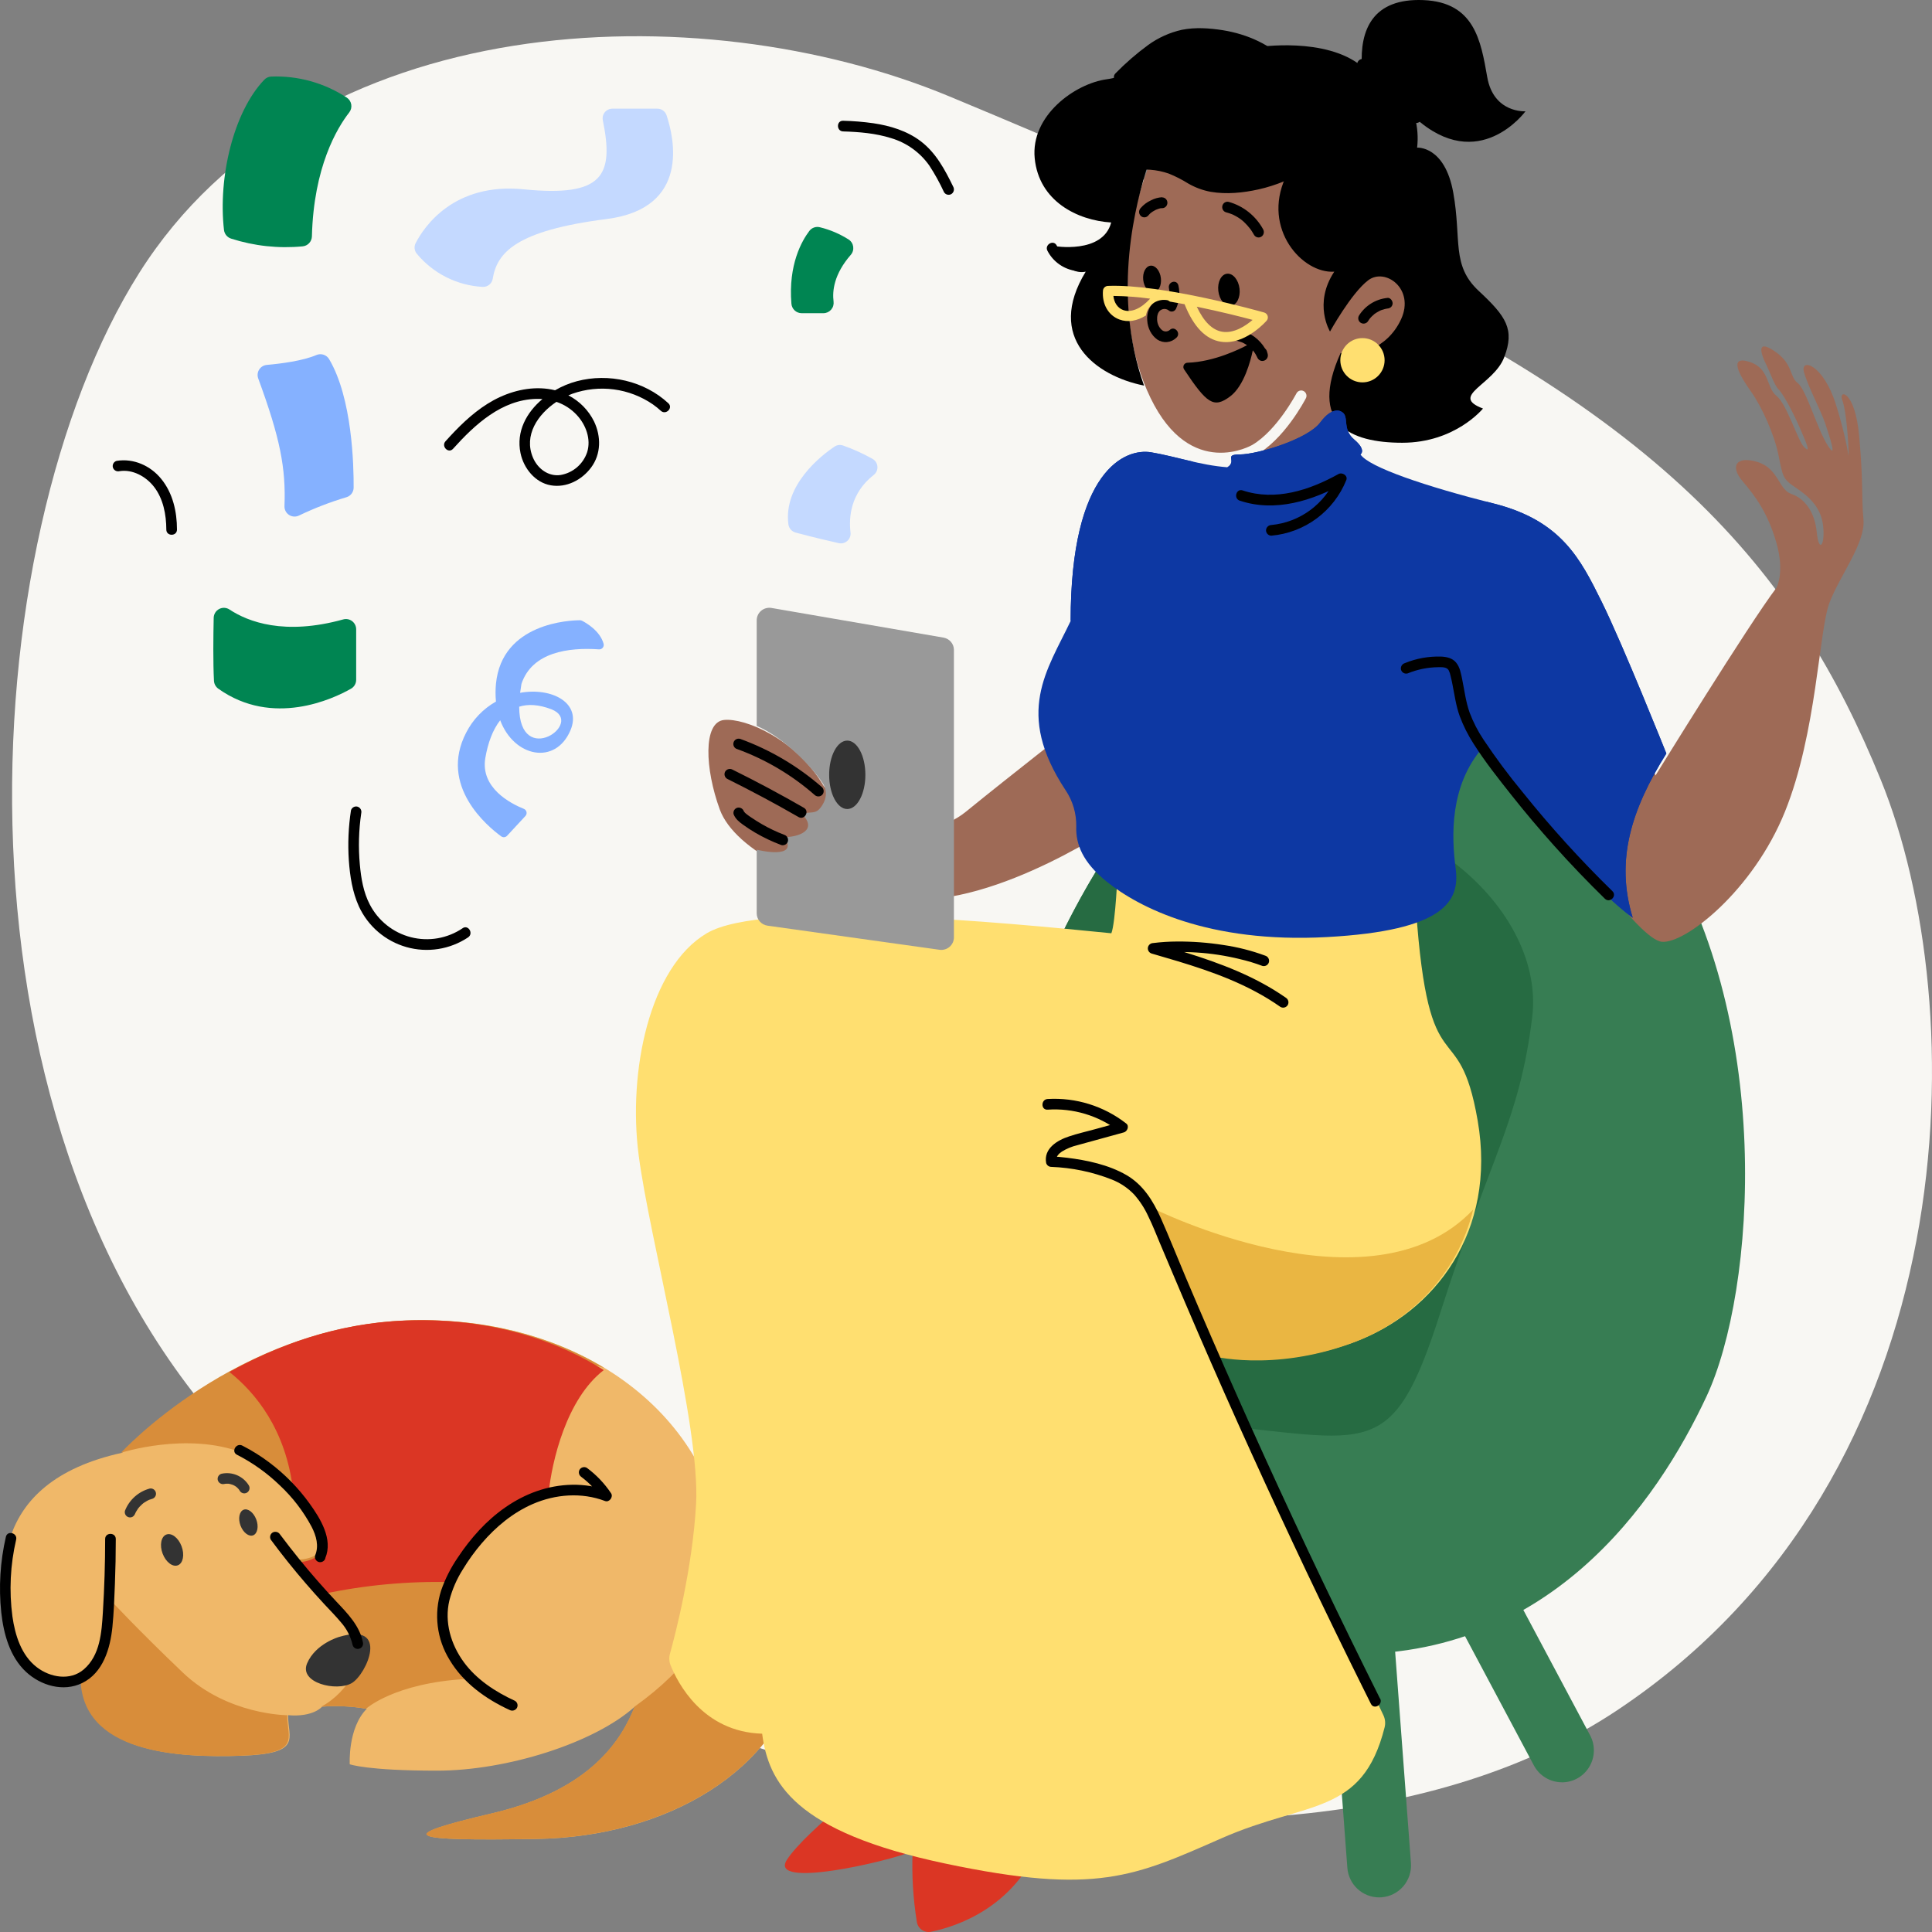 <svg width="480" height="480" viewBox="0 0 480 480" fill="none" xmlns="http://www.w3.org/2000/svg">
<rect x="0" y="0" width="480" height="480" fill="#808080" stroke="none"/>
<g clip-path="url(#clip0_2655_1031)">
<path d="M315.643 59.391C315.643 59.391 298.207 49.869 235.862 23.948C173.517 -1.972 76.301 1.731 34.561 67.854C-7.179 133.978 -16.16 283.152 61.507 361.442C139.174 439.733 313.529 483.638 401.764 424.921C489.998 366.203 489.998 249.509 467.279 193.753C446.145 141.913 412.859 101.181 315.643 59.391Z" fill="#F8F7F3"/>
<path d="M30.341 360.938C30.341 360.938 58.882 329.664 101.165 328.074C143.448 326.483 176.218 350.866 179.917 384.26C188.374 381.61 204.23 387.971 198.945 413.944C193.659 439.917 165.647 456.349 133.406 456.879C101.165 457.409 97.465 456.349 122.307 450.519C147.148 444.688 154.547 431.966 157.719 424.015C147.676 433.026 126.006 439.917 108.565 439.917C91.123 439.917 86.894 438.327 86.894 438.327C86.894 438.327 86.366 429.316 91.123 424.545C87.459 423.907 83.731 423.729 80.023 424.015C80.023 424.015 77.909 426.666 71.567 426.136C71.567 431.966 75.267 435.677 59.939 436.207C44.611 436.737 20.299 435.677 20.299 416.594C13.428 419.775 6.028 418.715 2.857 405.993C-0.314 393.272 -3.486 368.358 30.341 360.938Z" fill="#F0B869"/>
<path d="M30.059 360.938C30.059 360.938 58.647 329.664 101.001 328.074C119.822 327.364 136.752 331.785 150.094 339.852C124.989 331.7 130.15 362.677 132.236 372.069C105.236 389.031 108.413 404.933 115.824 417.125C97.824 418.185 90.942 424.546 90.942 424.546C87.272 423.907 83.538 423.729 79.824 424.016C86.707 420.305 91.471 411.824 88.295 405.463C85.118 399.103 72.942 387.441 72.942 387.441C72.942 387.441 77.177 387.971 79.824 385.321C82.471 382.671 74.001 366.239 60.236 360.938C46.471 355.637 30.059 360.938 30.059 360.938ZM27.412 397.512C27.412 397.512 28.471 415.535 20 416.595C20 435.677 44.353 436.737 59.706 436.207C75.059 435.677 71.353 431.966 71.353 426.136C71.353 426.136 56.53 426.136 45.412 415.535C34.294 404.933 27.412 397.512 27.412 397.512ZM198.943 413.944C204.237 387.971 188.355 381.611 179.884 384.261C179.884 384.261 185.178 404.403 157.648 424.016C154.472 431.966 147.06 444.688 122.177 450.519C97.295 456.349 101.001 457.409 133.295 456.879C165.59 456.349 193.649 439.917 198.943 413.944Z" fill="#D88D3A"/>
<path d="M111.911 393.069C114.572 386.538 120.519 379.632 131.583 372.549C131.583 372.549 133.157 371.477 136.306 370.941C137.109 363.173 140.663 347.603 150 340.402C136.669 331.974 119.611 327.329 100.616 328.079C83.469 328.732 68.599 334.396 57 340.868C63.351 345.91 71.082 355.082 72.846 370.529C78.535 376.996 81.28 384.25 79.621 385.943C76.997 388.622 72.798 388.086 72.798 388.086C72.798 388.086 76.472 391.692 80.325 396C90.71 393.8 101.307 392.817 111.911 393.069Z" fill="#DB3624"/>
<path d="M45.102 384.139C45.901 386.249 45.496 388.37 44.203 388.886C42.909 389.403 41.21 388.111 40.41 386.007C39.611 383.903 40.016 381.777 41.31 381.26C42.604 380.744 44.302 382.035 45.102 384.139ZM60.512 375.093C59.46 375.523 59.097 377.289 59.76 379.043C60.423 380.797 61.864 381.868 62.916 381.438C63.968 381.007 64.331 379.242 63.663 377.493C62.995 375.744 61.59 374.668 60.512 375.093Z" fill="#333333"/>
<path d="M84.231 406.694C84.231 406.694 78.417 408.331 76.303 413.242C74.189 418.154 83.703 420.337 87.403 418.154C91.102 415.971 96.916 402.874 84.231 406.694Z" fill="#333333"/>
<path d="M61.783 368.982C61.881 369.131 61.948 369.299 61.98 369.475C62.011 369.651 62.006 369.832 61.966 370.006C61.925 370.181 61.85 370.345 61.744 370.489C61.638 370.633 61.505 370.754 61.351 370.844C61.197 370.934 61.027 370.992 60.85 371.014C60.673 371.036 60.494 371.022 60.323 370.972C60.152 370.922 59.993 370.837 59.855 370.723C59.718 370.609 59.605 370.468 59.523 370.309L59.314 369.993C59.162 369.777 59.461 370.167 59.356 370.051L59.235 369.909C59.074 369.728 58.898 369.561 58.711 369.408C58.643 369.351 58.475 369.256 58.769 369.451L58.648 369.361C58.547 369.286 58.442 369.218 58.333 369.156C58.139 369.034 57.935 368.945 57.73 368.84C58.092 369.029 57.73 368.84 57.626 368.84L57.3 368.739L56.934 368.655L56.782 368.629C56.619 368.629 57.106 368.66 56.871 368.629C56.633 368.613 56.395 368.613 56.158 368.629L55.822 368.655C56.247 368.629 55.822 368.655 55.728 368.687C55.392 368.771 55.037 368.722 54.737 368.55C54.436 368.378 54.213 368.097 54.113 367.765C54.023 367.428 54.069 367.069 54.24 366.767C54.412 366.464 54.696 366.241 55.03 366.148C56.309 365.867 57.643 365.988 58.851 366.495C60.059 367.002 61.083 367.87 61.783 368.982ZM37.204 369.825C35.821 370.196 34.544 370.888 33.475 371.845C32.406 372.801 31.575 373.997 31.049 375.335C31.001 375.504 30.988 375.682 31.011 375.857C31.033 376.031 31.091 376.2 31.18 376.351C31.355 376.644 31.634 376.859 31.961 376.952C32.13 376.999 32.307 377.012 32.48 376.989C32.654 376.966 32.822 376.909 32.973 376.82C33.253 376.63 33.464 376.355 33.576 376.035C33.408 376.436 33.623 375.946 33.665 375.851C33.707 375.756 33.786 375.624 33.849 375.509C33.989 375.262 34.141 375.023 34.305 374.792C34.357 374.724 34.536 374.513 34.305 374.792L34.452 374.608L34.703 374.318C34.908 374.097 35.118 373.891 35.343 373.691L35.673 373.423C35.589 373.491 35.458 373.581 35.621 373.459L35.81 373.328C36.044 373.165 36.288 373.016 36.538 372.88C36.664 372.817 36.79 372.748 36.921 372.69C37.052 372.632 37.068 372.632 37.131 372.595C37.047 372.648 36.874 372.701 37.068 372.622C37.346 372.515 37.629 372.423 37.917 372.348C38.222 372.23 38.473 372.001 38.619 371.707C38.765 371.413 38.797 371.075 38.707 370.759C38.618 370.443 38.414 370.172 38.136 369.999C37.858 369.826 37.526 369.764 37.204 369.825Z" fill="#333333"/>
<path d="M90.155 408.005C90.202 408.172 90.214 408.346 90.193 408.517C90.172 408.688 90.117 408.854 90.031 409.004C89.945 409.154 89.831 409.286 89.694 409.392C89.557 409.498 89.4 409.577 89.233 409.623C89.065 409.668 88.89 409.681 88.718 409.66C88.546 409.639 88.379 409.584 88.228 409.499C88.078 409.413 87.945 409.299 87.838 409.163C87.731 409.027 87.653 408.871 87.606 408.705C87.138 406.623 86.15 404.692 84.735 403.088C83.424 401.511 81.954 400.038 80.552 398.524C78.998 396.845 77.475 395.141 75.984 393.412C72.955 389.906 70.056 386.281 67.285 382.537C67.109 382.236 67.06 381.878 67.148 381.542C67.236 381.205 67.454 380.916 67.755 380.739C68.061 380.574 68.418 380.531 68.754 380.619C69.09 380.707 69.38 380.919 69.564 381.212C71.14 383.315 72.756 385.391 74.413 387.438C77.35 391.053 80.417 394.559 83.614 397.956C86.364 400.869 89.378 403.951 90.155 408.021V408.005ZM80.806 387.139C82.805 382.406 79.579 377.257 76.904 373.534C74.114 369.663 70.751 366.235 66.93 363.364C64.816 361.769 62.565 360.362 60.204 359.156C58.692 358.389 57.354 360.655 58.871 361.428C62.776 363.418 66.36 365.976 69.506 369.017C72.704 372.006 75.384 375.499 77.438 379.356C78.564 381.564 79.294 384.088 78.284 386.465C78.194 386.801 78.241 387.159 78.414 387.461C78.587 387.763 78.873 387.985 79.209 388.08C79.546 388.165 79.903 388.117 80.206 387.947C80.508 387.776 80.733 387.496 80.833 387.165L80.806 387.139ZM26.123 382.358C26.123 388.437 25.934 394.517 25.557 400.596C25.25 405.544 24.88 411.25 20.835 414.742C17.44 417.671 12.474 416.772 9.148 414.216C5.283 411.25 3.744 406.249 3.088 401.621C2.238 395.248 2.552 388.774 4.013 382.511C4.389 380.86 1.84 380.16 1.465 381.811C0.041 387.967 -0.348 394.314 0.312 400.596C0.899 405.923 2.427 411.639 6.509 415.415C10.174 418.791 15.726 420.416 20.39 418.16C25.647 415.62 27.397 409.509 27.931 404.188C28.285 400.633 28.418 397.051 28.55 393.486C28.694 389.78 28.767 386.071 28.767 382.358C28.767 380.665 26.123 380.66 26.123 382.358ZM144.469 366.971C146.453 368.454 148.168 370.262 149.54 372.319L151.031 370.384C145.378 368.233 138.969 368.501 133.311 370.489C127.822 372.419 123.015 375.916 119.076 380.144C117.12 382.262 115.34 384.534 113.756 386.939C112.001 389.487 110.6 392.259 109.589 395.179C108.677 398.033 108.395 401.048 108.76 404.02C109.125 406.992 110.129 409.85 111.704 412.402C115.088 418.081 120.657 422.104 126.6 424.834C126.906 425 127.263 425.044 127.6 424.955C127.936 424.867 128.226 424.654 128.409 424.36C128.584 424.059 128.633 423.7 128.544 423.364C128.454 423.027 128.235 422.738 127.933 422.562C123.084 420.337 118.388 417.277 115.21 412.922C112.032 408.568 110.361 403.01 111.646 397.619C112.353 394.89 113.484 392.287 114.999 389.905C116.394 387.601 117.977 385.414 119.731 383.368C123.211 379.324 127.41 375.827 132.343 373.676C137.986 371.22 144.506 370.71 150.323 372.924C151.38 373.329 152.438 371.904 151.814 370.989C150.189 368.556 148.153 366.42 145.796 364.678C145.493 364.504 145.132 364.456 144.794 364.544C144.455 364.633 144.165 364.851 143.987 365.152C143.82 365.455 143.776 365.811 143.865 366.145C143.953 366.48 144.168 366.768 144.463 366.95L144.469 366.971Z" fill="black"/>
<path d="M388.075 442.806C386.639 442.807 385.231 442.417 383.999 441.677C382.768 440.937 381.76 439.876 381.083 438.606L360.489 399.942C359.97 399.02 359.64 398.003 359.519 396.951C359.398 395.899 359.488 394.833 359.783 393.817C360.078 392.8 360.573 391.853 361.239 391.031C361.904 390.208 362.727 389.528 363.659 389.03C364.59 388.531 365.612 388.224 366.663 388.127C367.714 388.031 368.774 388.145 369.781 388.465C370.787 388.785 371.72 389.304 372.524 389.99C373.327 390.677 373.986 391.518 374.461 392.464L395.056 431.128C395.701 432.338 396.022 433.695 395.989 435.066C395.955 436.438 395.568 437.778 394.865 438.955C394.162 440.132 393.167 441.106 391.977 441.783C390.787 442.46 389.443 442.816 388.075 442.817V442.806ZM343.237 471.38C344.274 471.303 345.286 471.021 346.215 470.551C347.144 470.08 347.971 469.431 348.65 468.641C349.329 467.85 349.845 466.932 350.171 465.941C350.496 464.95 350.623 463.904 350.545 462.864L345.793 399.307C345.715 398.266 345.434 397.251 344.965 396.32C344.496 395.388 343.849 394.558 343.061 393.878C342.272 393.197 341.358 392.679 340.37 392.353C339.382 392.026 338.339 391.899 337.302 391.976C336.264 392.054 335.252 392.336 334.323 392.807C333.395 393.277 332.567 393.926 331.889 394.717C331.21 395.507 330.693 396.425 330.368 397.416C330.043 398.407 329.915 399.453 329.993 400.493L334.746 464.05C334.895 466.048 335.791 467.916 337.255 469.279C338.719 470.642 340.643 471.401 342.64 471.402C342.846 471.407 343.047 471.38 343.237 471.38ZM254.654 438.484L276.305 396.113C276.779 395.184 277.067 394.171 277.151 393.131C277.234 392.091 277.113 391.045 276.794 390.052C276.475 389.059 275.964 388.139 275.29 387.344C274.616 386.549 273.793 385.895 272.867 385.419C271.941 384.944 270.931 384.655 269.895 384.571C268.858 384.487 267.815 384.609 266.824 384.929C265.834 385.249 264.917 385.761 264.125 386.437C263.332 387.113 262.68 387.939 262.206 388.867L240.555 431.239C239.597 433.114 239.421 435.294 240.066 437.3C240.71 439.305 242.123 440.971 243.993 441.932C245.862 442.893 248.036 443.07 250.036 442.423C252.035 441.776 253.696 440.36 254.654 438.484Z" fill="#377D53"/>
<path d="M251.829 261.139C251.829 261.139 270.311 202.878 301.995 183.811C333.679 164.744 380.148 159.447 410.776 206.056C441.404 252.665 436.123 320.988 423.978 346.941C411.832 372.893 384.373 413.739 330.775 410.795C277.176 407.85 219.089 400.964 213.28 361.241C207.472 321.518 236.515 296.625 251.829 261.139Z" fill="#377D53"/>
<path d="M307.276 199.7C297.407 200.498 287.735 202.914 278.645 206.85C261.43 230.891 251.83 261.139 251.83 261.139C240.582 287.203 221.925 307.557 215.113 332.265C222.2 349.213 266.108 350.834 299.355 353.826C340.544 357.534 345.825 363.889 357.97 325.755C370.116 287.621 377.509 278.617 380.677 252.665C383.845 226.712 352.69 195.993 307.276 199.7Z" fill="#266B42"/>
<path d="M75.187 61.206C69.188 61.779 63.136 61.123 57.396 59.276C56.932 59.124 56.52 58.842 56.211 58.462C55.901 58.082 55.706 57.621 55.649 57.134C54.145 44.039 58.044 27.756 65.647 19.824C66.091 19.351 66.696 19.065 67.342 19.025C73.995 18.761 80.566 20.584 86.143 24.239C86.439 24.431 86.692 24.682 86.885 24.977C87.079 25.272 87.209 25.605 87.267 25.953C87.325 26.302 87.31 26.659 87.222 27.002C87.135 27.344 86.977 27.664 86.759 27.941C83.77 31.776 77.924 41.453 77.492 58.747C77.472 59.368 77.226 59.961 76.802 60.414C76.378 60.867 75.804 61.148 75.187 61.206ZM201.077 57.377C199.256 59.778 195.815 65.691 196.625 75.469C196.679 76.108 196.97 76.703 197.439 77.137C197.909 77.57 198.524 77.811 199.161 77.812H204.581C204.943 77.81 205.301 77.731 205.631 77.58C205.96 77.429 206.253 77.209 206.491 76.935C206.729 76.66 206.907 76.338 207.011 75.99C207.115 75.641 207.144 75.274 207.097 74.914C206.76 72.269 207.202 68.107 211.369 63.321C211.607 63.05 211.785 62.73 211.89 62.384C211.995 62.038 212.025 61.673 211.979 61.314C211.933 60.955 211.811 60.61 211.621 60.303C211.432 59.995 211.179 59.731 210.88 59.529C208.673 58.119 206.25 57.083 203.708 56.462C203.228 56.338 202.723 56.359 202.255 56.521C201.787 56.684 201.377 56.982 201.077 57.377ZM85.259 153.897C70.636 157.948 61.622 154.473 57.023 151.438C56.645 151.185 56.206 151.04 55.753 151.016C55.3 150.993 54.849 151.092 54.447 151.304C54.045 151.516 53.707 151.833 53.469 152.221C53.23 152.609 53.1 153.055 53.092 153.511C52.992 158.08 52.924 164.616 53.16 169.154C53.183 169.541 53.293 169.918 53.48 170.257C53.668 170.595 53.929 170.887 54.245 171.111C67.768 180.725 82.781 173.628 87.201 171.111C87.593 170.889 87.919 170.567 88.146 170.176C88.373 169.786 88.491 169.342 88.49 168.889V156.351C88.489 155.956 88.398 155.568 88.223 155.215C88.047 154.862 87.794 154.555 87.481 154.317C87.168 154.08 86.804 153.918 86.419 153.845C86.034 153.772 85.636 153.79 85.259 153.897Z" fill="#008552"/>
<path d="M152.138 27H163.316C163.82 26.998 164.311 27.154 164.721 27.447C165.131 27.739 165.438 28.153 165.599 28.629C167.444 34.123 171.645 51.748 150.721 54.416C128.174 57.284 123.481 62.762 122.413 69.267C122.317 69.847 122.011 70.372 121.553 70.742C121.096 71.112 120.518 71.302 119.929 71.276C116.775 71.107 113.69 70.286 110.869 68.866C108.049 67.445 105.555 65.457 103.545 63.025C103.246 62.661 103.06 62.216 103.012 61.748C102.964 61.279 103.056 60.806 103.276 60.389C105.321 56.403 112.72 45.3 130.109 47.035C149.918 49.012 152.56 43.576 149.77 29.873C149.7 29.524 149.709 29.164 149.796 28.819C149.883 28.474 150.045 28.152 150.272 27.878C150.498 27.603 150.783 27.381 151.106 27.23C151.428 27.078 151.781 26.999 152.138 27ZM207.326 110.955C204.128 113.117 194.578 120.445 195.878 130.288C195.943 130.763 196.146 131.208 196.463 131.569C196.78 131.929 197.196 132.188 197.659 132.313C202.627 133.641 206.116 134.422 208.41 134.949C208.787 135.028 209.178 135.015 209.55 134.913C209.921 134.81 210.263 134.62 210.547 134.359C210.83 134.098 211.047 133.774 211.179 133.412C211.311 133.051 211.354 132.663 211.306 132.281C210.862 128.591 211.258 122.57 217.056 118.015C217.372 117.772 217.623 117.455 217.787 117.092C217.951 116.729 218.022 116.331 217.994 115.934C217.966 115.536 217.841 115.152 217.628 114.815C217.416 114.479 217.123 114.199 216.776 114.002C214.432 112.685 211.977 111.574 209.44 110.681C209.09 110.561 208.718 110.523 208.351 110.57C207.984 110.618 207.633 110.75 207.326 110.955Z" fill="#C4D9FF"/>
<path d="M81.78 89.246C87.524 98.963 87.894 115.623 87.862 121.159C87.858 121.691 87.683 122.208 87.364 122.634C87.044 123.06 86.597 123.374 86.087 123.529C82.044 124.732 78.104 126.252 74.302 128.075C73.914 128.269 73.481 128.359 73.047 128.336C72.612 128.313 72.192 128.177 71.826 127.943C71.46 127.708 71.162 127.383 70.961 126.999C70.759 126.615 70.662 126.185 70.677 125.752C71.037 116.303 69.621 108.897 64.156 94.028C64.023 93.668 63.974 93.283 64.013 92.902C64.052 92.52 64.179 92.153 64.383 91.828C64.588 91.502 64.864 91.228 65.191 91.026C65.518 90.824 65.887 90.7 66.27 90.662C69.753 90.357 75.196 89.662 78.599 88.208C79.165 87.963 79.801 87.933 80.387 88.125C80.973 88.316 81.469 88.715 81.78 89.246ZM148.797 161.332C141.293 160.805 132.198 162 129.556 169.901C129.419 170.686 129.308 171.423 129.218 172.129C137.218 170.702 144.627 174.71 141.71 181.489C137.974 190.174 127.722 188.136 124.272 178.95C122.433 181.289 121.217 184.56 120.573 188.336C119.336 195.742 126.808 199.613 130.137 200.951C130.305 201.017 130.453 201.124 130.57 201.26C130.687 201.397 130.769 201.56 130.809 201.735C130.848 201.911 130.844 202.093 130.797 202.267C130.75 202.44 130.662 202.599 130.539 202.731L125.989 207.64C125.806 207.841 125.554 207.967 125.283 207.994C125.012 208.022 124.74 207.948 124.52 207.788C121.175 205.354 108.942 195.273 115.822 182.016C117.476 178.776 120.048 176.093 123.22 174.299C123.08 172.836 123.08 171.364 123.22 169.901C124.7 154.684 141.779 154.1 144.099 154.1C144.272 154.099 144.442 154.141 144.595 154.221C145.552 154.705 149.077 156.696 149.964 159.952C150.009 160.123 150.012 160.302 149.972 160.474C149.933 160.647 149.853 160.807 149.739 160.943C149.624 161.078 149.479 161.184 149.315 161.251C149.151 161.319 148.973 161.346 148.797 161.332ZM128.991 175.553C128.991 191.122 145.584 179.545 136.954 176.201C133.836 175.021 131.194 174.884 128.991 175.574V175.553Z" fill="#85B1FF"/>
<path d="M236.346 48.221C236.042 48.394 235.682 48.441 235.344 48.351C235.006 48.262 234.716 48.044 234.536 47.743C233.491 45.465 232.279 43.267 230.911 41.168C228.601 37.871 225.243 35.456 221.386 34.317C217.533 33.103 213.485 32.774 209.469 32.652C207.77 32.599 207.765 29.948 209.469 30.001C211.978 30.06 214.482 30.265 216.967 30.616C221.142 31.231 225.36 32.509 228.763 35.097C232.562 37.992 234.763 42.176 236.822 46.386C236.997 46.694 237.045 47.057 236.956 47.4C236.867 47.743 236.648 48.038 236.346 48.221ZM166.05 100.186C167.309 101.342 165.431 103.214 164.182 102.063C163.562 101.49 162.904 100.958 162.213 100.473C159.323 98.486 156.006 97.211 152.531 96.75C149.056 96.29 145.522 96.656 142.216 97.821C141.882 97.943 141.544 98.081 141.21 98.224C143.976 99.646 146.213 101.919 147.592 104.709C149.365 108.421 149.365 112.796 146.862 116.152C144.56 119.244 140.745 121.248 136.845 120.575C132.945 119.901 130.098 116.333 129.32 112.578C128.203 107.196 130.807 102.472 134.765 99.147C134.273 99.11 133.775 99.099 133.278 99.105C124.673 99.274 117.979 105.468 112.555 111.507C111.412 112.78 109.55 110.897 110.682 109.635C111.465 108.761 112.27 107.896 113.079 107.058C116.302 103.728 119.959 100.6 124.192 98.654C128.425 96.708 133.304 95.827 137.903 96.962C139.61 95.97 141.441 95.211 143.348 94.703C151.217 92.625 160.054 94.634 166.05 100.186ZM138.231 99.847C133.617 102.917 130.071 108.151 132.41 113.692C133.59 116.476 136.284 118.464 139.289 118.008C140.798 117.747 142.208 117.082 143.369 116.082C144.53 115.082 145.399 113.785 145.883 112.329C146.888 109.084 145.56 105.547 143.327 103.134C141.933 101.622 140.18 100.487 138.231 99.836V99.847ZM114.947 230.609C113.082 231.871 110.971 232.722 108.754 233.108C106.537 233.493 104.263 233.404 102.083 232.846C99.903 232.288 97.865 231.274 96.104 229.87C94.343 228.467 92.898 226.705 91.865 224.702C90.277 221.669 89.711 218.191 89.404 214.823C89.013 210.563 89.128 206.272 89.748 202.039C89.831 201.701 89.781 201.344 89.61 201.041C89.439 200.739 89.159 200.513 88.827 200.411C88.489 200.319 88.128 200.365 87.823 200.538C87.518 200.71 87.293 200.996 87.197 201.334C86.566 205.454 86.389 209.631 86.668 213.789C86.948 217.687 87.546 221.616 89.166 225.195C90.288 227.631 91.922 229.795 93.958 231.538C95.993 233.281 98.38 234.563 100.955 235.294C103.531 236.026 106.234 236.191 108.88 235.778C111.525 235.365 114.05 234.383 116.281 232.9C117.72 231.951 116.371 229.655 114.942 230.599L114.947 230.609ZM28.972 114.503C28.634 114.599 28.347 114.824 28.174 115.129C28.001 115.435 27.955 115.797 28.046 116.136C28.147 116.471 28.372 116.754 28.676 116.927C28.979 117.1 29.337 117.149 29.676 117.064C32.941 116.534 36.269 118.39 38.238 120.914C40.577 123.91 41.307 127.866 41.323 131.578C41.323 133.285 43.969 133.285 43.969 131.578C43.969 127.108 42.937 122.516 40.063 118.989C37.396 115.691 33.173 113.814 28.972 114.503Z" fill="black"/>
<path d="M462.969 129.074C462.442 123.245 462.969 120.065 461.915 108.407C460.86 96.749 456.643 96.749 457.697 99.399C458.752 102.049 459.279 110.527 459.279 112.647C459.279 114.766 459.279 110.527 456.116 100.459C452.953 90.391 447.155 88.801 448.209 92.51C449.263 96.22 452.426 102.049 453.48 105.228C454.535 108.407 456.643 114.766 454.007 110.527C451.372 106.288 448.736 96.749 446.627 95.16C444.519 93.57 445.573 90.391 440.829 87.211C436.084 84.032 437.666 88.271 438.72 90.391C439.774 92.51 440.829 95.69 441.883 96.749C442.937 97.809 445.046 101.519 447.155 106.288C449.263 111.057 449.79 112.647 448.209 111.057C446.627 109.467 443.992 100.459 441.356 98.339C438.72 96.22 439.774 91.451 434.503 89.861C429.232 88.271 432.394 93.57 435.03 97.279C437.666 100.989 440.829 107.878 441.883 113.177C442.937 118.476 442.937 119.006 446.1 121.125C449.263 123.245 452.426 125.894 452.953 130.664C453.48 135.433 451.899 137.552 451.372 132.253C450.845 126.954 448.209 123.775 445.046 122.715C441.883 121.655 441.883 116.356 436.612 114.766C431.34 113.177 429.759 115.826 432.922 119.535C436.084 123.245 439.247 127.484 441.356 134.903C443.465 142.321 441.356 146.031 441.356 146.031C434.503 155.039 411.308 192.663 411.308 192.663C411.308 192.663 393.913 143.911 381.261 134.373C368.61 124.835 339.089 122.715 333.291 110.527C331.598 106.97 330.72 103.077 330.72 99.134C330.72 95.191 331.598 91.298 333.291 87.741C335.399 88.801 335.926 89.861 340.671 87.741C345.415 85.621 349.105 79.793 349.105 75.553C349.105 71.314 346.996 69.724 346.996 69.724C346.996 69.724 352.795 57.536 345.942 36.34C339.089 15.144 301.662 15.674 290.592 31.571C279.522 47.468 275.832 78.203 285.847 98.869C295.863 119.535 311.15 110.527 311.15 110.527C317.297 106.892 322.052 97.809 322.105 97.725C322.266 97.413 322.544 97.178 322.878 97.072C323.211 96.966 323.573 96.998 323.884 97.16C324.194 97.323 324.428 97.602 324.533 97.938C324.638 98.273 324.607 98.637 324.445 98.949C324.192 99.436 318.994 109.345 311.83 113.166C311.903 114.611 311.671 116.056 311.15 117.405C311.15 117.405 305.879 122.174 294.809 118.465C283.739 114.756 283.212 115.816 274.25 125.354C265.289 134.892 267.397 179.934 267.397 179.934C267.397 179.934 251.056 192.652 239.985 201.66C228.915 210.669 212.047 203.78 203.612 201.66C205.194 200.601 206.248 196.891 204.667 195.301C197.814 183.644 185.162 178.344 179.891 178.874C174.619 179.404 175.146 191.062 178.836 201.13C182.526 211.199 201.504 221.267 224.698 223.387C247.893 225.506 278.994 203.78 278.994 203.78C278.994 203.78 280.576 206.959 282.157 219.677C287.956 227.096 343.306 234.515 342.252 225.506C341.198 216.498 359.648 174.635 364.919 171.986C370.191 169.336 384.424 197.421 387.06 202.72C389.695 208.019 407.091 233.455 412.89 233.985C418.689 234.515 435.557 221.267 443.465 201.66C451.372 182.054 451.899 156.618 454.535 149.73C457.17 142.841 463.496 134.903 462.969 129.074Z" fill="#9E6A56"/>
<path d="M220.383 439.481C220.383 439.481 200.277 454.697 195.516 462.043C190.754 469.388 220.383 462.567 226.733 459.944C226.5 465.82 226.854 471.704 227.791 477.511C227.852 477.904 227.994 478.281 228.206 478.618C228.419 478.956 228.698 479.247 229.028 479.474C229.357 479.701 229.73 479.86 230.123 479.94C230.516 480.02 230.922 480.02 231.315 479.94C237.574 478.66 251.95 474.011 258.463 457.845C266.945 436.858 238.373 424.79 220.383 439.481Z" fill="#DB3624"/>
<path d="M277.701 216C277.701 216 277.172 229.222 276.114 231.867C249.659 229.222 189.873 223.405 175.587 231.867C161.302 240.329 156.011 266.245 158.657 286.872C161.302 307.499 174 354.571 172.942 373.611C172.048 389.684 167.762 406.133 166.45 410.872C166.185 411.811 166.239 412.812 166.603 413.717C168.339 418.044 174.54 430.293 189.354 430.732C190.941 442.896 197.29 455.061 234.855 462.995C272.421 470.928 281.944 466.168 303.637 456.648C324.837 447.339 338.461 451.174 344.006 429.145C344.254 428.145 344.149 427.089 343.709 426.157C329.683 396.539 300.991 336.604 300.991 336.604C300.991 336.604 316.335 340.835 336.44 333.431C356.545 326.026 371.889 305.928 367.127 278.426C362.365 250.923 354.958 271.55 351.783 225.536C340.662 229.751 288.283 236.627 277.701 216Z" fill="#FFDF70"/>
<path d="M286 300L300.732 336.804C300.732 336.804 315.99 341.01 335.984 333.649C350.253 328.391 362.101 316.714 366 300.526C340.529 327.492 286 300 286 300Z" fill="#EAB642"/>
<path d="M191.666 151.043L234.389 158.409C235.119 158.532 235.781 158.907 236.259 159.467C236.737 160.028 236.999 160.737 237 161.471V232.886C237 233.332 236.903 233.772 236.717 234.178C236.53 234.583 236.258 234.944 235.919 235.236C235.579 235.528 235.181 235.745 234.749 235.872C234.318 235.998 233.865 236.032 233.42 235.97L190.701 229.982C189.952 229.878 189.266 229.509 188.77 228.944C188.274 228.378 188 227.654 188 226.904V211.102C188 211.102 198.656 213.789 194.926 207.981C198.123 207.981 203.451 206.397 199.188 202.173C201.32 201.645 202.385 202.173 203.451 201.117C204.516 200.061 206.115 197.422 204.516 194.782C202.918 192.142 195.992 183.842 188 180.336V154.111C188.001 153.658 188.101 153.211 188.293 152.801C188.486 152.391 188.766 152.027 189.115 151.735C189.464 151.443 189.873 151.23 190.313 151.111C190.754 150.991 191.215 150.968 191.666 151.043Z" fill="#999999"/>
<path d="M210.5 201C212.985 201 215 197.194 215 192.5C215 187.806 212.985 184 210.5 184C208.015 184 206 187.806 206 192.5C206 197.194 208.015 201 210.5 201Z" fill="#333333"/>
<path d="M319.355 44.121C319.355 44.121 309.854 48.903 301.408 46.246C292.963 43.59 290.852 40.402 285.045 41.465C282.406 49.965 276.019 72.571 284.227 95.799C272.14 93.382 259.709 83.967 269.738 67.498C264.46 68.56 261.821 61.122 261.821 61.122C261.821 61.122 273.961 63.247 276.072 55.278C267.627 54.747 258.126 49.965 257.07 39.34C256.014 28.714 267.099 20.745 275.017 19.683C282.934 18.62 281.351 13.307 290.324 9.588C299.297 5.869 312.493 11.713 312.493 11.713C312.493 11.713 329.384 9.057 338.357 16.495C337.829 7.463 340.996 -0.506 353.664 0.025C366.332 0.556 367.915 10.119 369.499 19.151C371.082 28.183 379 27.652 379 27.652C379 27.652 367.388 43.59 351.553 29.245C352.188 31.67 352.367 34.193 352.08 36.683C352.08 36.683 358.942 36.152 361.054 47.84C363.165 59.528 360.526 65.904 367.388 72.279C374.249 78.654 376.361 81.842 373.722 88.749C371.082 95.655 359.998 98.312 368.443 101.5C368.443 101.5 361.581 110 348.386 110C335.19 110 325.161 105.218 333.078 87.686C336.773 88.749 344.643 86.863 348.101 79.303C351.558 71.743 344.163 66.435 339.94 69.623C335.718 72.81 330.439 82.374 330.439 82.374C330.439 82.374 326.217 75.467 331.495 67.498C323.577 68.029 313.548 56.872 319.355 44.121Z" fill="black"/>
<path d="M313.814 56.962C313.903 57.114 313.961 57.282 313.986 57.457C314.011 57.632 314.002 57.811 313.96 57.982C313.918 58.154 313.843 58.315 313.74 58.457C313.637 58.599 313.508 58.719 313.36 58.809C313.212 58.9 313.047 58.96 312.877 58.986C312.706 59.011 312.532 59.002 312.365 58.959C312.197 58.916 312.04 58.839 311.902 58.734C311.763 58.628 311.646 58.495 311.558 58.344C311.386 58.049 311.213 57.76 311.036 57.476L310.769 57.08L310.613 56.866C310.519 56.732 310.477 56.684 310.613 56.866C310.137 56.245 309.613 55.665 309.046 55.131C308.889 54.986 308.732 54.852 308.57 54.719C308.539 54.719 308.257 54.478 308.503 54.66L308.247 54.467C307.886 54.202 307.509 53.96 307.119 53.744C306.92 53.626 306.711 53.519 306.502 53.417L306.184 53.267C306.393 53.364 306.111 53.241 306.048 53.214C305.579 53.03 305.099 52.874 304.612 52.748C304.446 52.701 304.292 52.622 304.156 52.514C304.021 52.406 303.908 52.271 303.823 52.118C303.739 51.965 303.684 51.797 303.663 51.623C303.642 51.448 303.655 51.271 303.7 51.102C303.746 50.932 303.824 50.774 303.929 50.635C304.034 50.496 304.165 50.38 304.315 50.294C304.464 50.207 304.628 50.151 304.798 50.129C304.968 50.108 305.141 50.12 305.306 50.167C307.101 50.671 308.78 51.535 310.246 52.71C311.712 53.885 312.935 55.347 313.845 57.01L313.814 56.962ZM288.745 49C287.771 49.054 286.818 49.319 285.951 49.776C284.966 50.219 284.089 50.879 283.381 51.709C283.146 51.967 283.01 52.304 283 52.657C283 52.922 283.076 53.181 283.219 53.402C283.363 53.623 283.567 53.795 283.806 53.896C284.045 53.998 284.307 54.024 284.561 53.972C284.815 53.92 285.048 53.793 285.23 53.605C285.358 53.444 285.496 53.292 285.643 53.15C285.721 53.069 285.805 53 285.883 52.925L286.008 52.823C286.149 52.705 285.92 52.909 285.899 52.909C285.967 52.909 286.108 52.754 286.165 52.716L286.431 52.539C286.604 52.432 286.781 52.331 286.954 52.239C287.037 52.191 287.121 52.154 287.204 52.111L287.345 52.047C287.476 51.988 287.011 52.186 287.225 52.1C287.439 52.015 287.565 51.961 287.747 51.907C288.055 51.8 288.371 51.721 288.693 51.672L288.343 51.72C288.473 51.712 288.604 51.712 288.735 51.72C289.081 51.72 289.413 51.579 289.658 51.328C289.903 51.077 290.04 50.736 290.04 50.382C290.04 50.026 289.903 49.686 289.658 49.435C289.413 49.184 289.081 49.043 288.735 49.043L288.745 49Z" fill="black"/>
<path d="M338.5 95C341.538 95 344 92.538 344 89.5C344 86.462 341.538 84 338.5 84C335.462 84 333 86.462 333 89.5C333 92.538 335.462 95 338.5 95Z" fill="#FFDF70"/>
<path d="M304.865 68.005C306.322 67.853 307.704 69.526 307.96 71.722C308.215 73.917 307.231 75.838 305.774 75.99C304.317 76.142 302.935 74.469 302.685 72.269C302.435 70.069 303.408 68.153 304.865 68.005ZM284.032 69.557C284.239 71.392 285.393 72.781 286.606 72.654C287.818 72.528 288.632 70.941 288.419 69.106C288.206 67.27 287.058 65.881 285.851 66.008C284.644 66.135 283.825 67.722 284.032 69.557Z" fill="black"/>
<path d="M290.607 81.994C290.318 82.23 289.965 82.354 289.605 82.345C289.244 82.337 288.897 82.196 288.618 81.946C288.28 81.638 288.005 81.256 287.81 80.825C287.614 80.393 287.502 79.922 287.481 79.441C287.437 78.606 287.613 77.616 288.266 77.113C288.598 76.864 288.994 76.74 289.395 76.761C289.797 76.781 290.181 76.944 290.49 77.226C290.769 77.404 291.101 77.453 291.414 77.364C291.726 77.275 291.994 77.054 292.158 76.749C292.999 74.964 293.219 72.904 292.778 70.953C292.402 69.284 290.051 69.99 290.427 71.665C290.615 72.518 290.615 73.408 290.427 74.261C289.855 74.087 289.256 74.045 288.669 74.137C288.082 74.23 287.518 74.454 287.013 74.796C286.32 75.331 285.77 76.059 285.421 76.907C285.072 77.754 284.936 78.688 285.028 79.613C285.077 80.559 285.326 81.48 285.756 82.303C286.186 83.125 286.785 83.826 287.506 84.349C288.246 84.845 289.112 85.067 289.976 84.982C290.84 84.897 291.656 84.51 292.305 83.878C293.499 82.727 291.768 80.844 290.607 81.994Z" fill="black"/>
<path d="M314.942 87.897L314.762 87.281C314.677 87.01 314.518 86.769 314.303 86.587C312.944 84.336 310.777 82.709 308.261 82.049C307.91 81.952 307.537 82 307.221 82.183C306.906 82.366 306.675 82.668 306.579 83.024C306.484 83.38 306.531 83.759 306.711 84.08C306.891 84.4 307.189 84.635 307.539 84.732C307.841 84.808 308.138 84.901 308.43 85.009L308.529 85.048C308.529 85.048 308.529 85.048 308.605 85.082H308.665H308.627L309.032 85.282C309.31 85.431 309.578 85.593 309.841 85.765C309.811 85.772 309.781 85.784 309.753 85.798C308.332 86.559 301.738 89.914 295.018 90.119C294.829 90.123 294.645 90.179 294.485 90.281C294.325 90.384 294.196 90.528 294.111 90.7C294.026 90.871 293.989 91.063 294.003 91.254C294.017 91.445 294.083 91.629 294.192 91.785C299.846 100.283 301.541 101.571 305.674 98.45C309.086 95.851 310.705 89.664 311.252 87.053L311.361 87.175C311.416 87.237 311.47 87.303 311.519 87.37C311.569 87.436 311.716 87.647 311.766 87.714C311.815 87.781 311.935 87.981 312.012 88.114C312.178 88.4 312.329 88.695 312.465 88.997C312.644 89.31 312.937 89.539 313.28 89.636C313.577 89.713 313.89 89.687 314.171 89.564C314.48 89.431 314.729 89.188 314.871 88.881C315.014 88.573 315.039 88.223 314.942 87.897Z" fill="black"/>
<path d="M314.941 78.483C314.878 78.281 314.764 78.098 314.61 77.95C314.456 77.802 314.267 77.694 314.059 77.635C313.022 77.343 288.811 70.518 275.277 71.027C274.96 71.038 274.659 71.162 274.43 71.375C274.2 71.588 274.059 71.875 274.033 72.182C273.747 75.532 275.35 78.357 278.119 79.381C280.193 80.147 282.49 79.769 284.715 78.372C284.81 77.725 285.043 77.106 285.401 76.553C285.758 76 286.231 75.527 286.789 75.163C287.798 74.555 289.012 74.356 290.17 74.609C290.353 74.702 290.526 74.812 290.688 74.936C291.897 75.143 293.105 75.355 294.318 75.582C294.329 75.643 294.348 75.703 294.375 75.759C296.589 81.227 299.561 84.299 303.289 84.894C303.723 84.964 304.161 84.999 304.601 85C309.994 85 314.515 79.88 314.718 79.643C314.85 79.482 314.939 79.292 314.978 79.09C315.017 78.888 315.004 78.679 314.941 78.483ZM279.042 77.025C277.673 76.52 276.791 75.199 276.62 73.524H276.76C279.768 73.562 282.769 73.79 285.747 74.205C283.46 76.702 281.012 77.751 279.042 77.025ZM303.678 82.422C301.225 82.029 299.094 79.941 297.341 76.203C303.222 77.418 308.428 78.725 311.207 79.476C309.511 80.929 306.602 82.891 303.678 82.422Z" fill="#FFDF70"/>
<path d="M414 187.217C414 187.217 403.188 160.126 397.931 149.514C392.675 138.902 387.944 129.352 371.123 125.107C354.302 120.863 340.11 116.087 338.007 112.904C338.007 112.904 339.584 111.843 336.43 109.19C333.277 106.537 335.379 103.354 333.277 102.292C333.277 102.292 331.174 100.701 328.02 104.945C324.866 109.19 312.251 112.904 308.046 112.904C303.84 112.904 307.52 114.496 304.892 116.087C298.058 115.557 292.276 113.435 285.969 112.373C279.661 111.312 265.994 116.618 265.994 154.289C260.149 166.588 252.038 177.062 264.711 196.279C266.52 198.952 267.457 202.127 267.392 205.363C267.245 209.767 269.016 214.245 274.93 219.02C282.815 225.387 300.161 234.407 329.597 232.815C359.033 231.223 362.713 223.795 361.661 215.836C360.61 207.878 360.085 195.144 368.495 185.593C373.226 194.083 393.389 218.983 405.648 228.04C401.253 213.73 405.343 201.038 414 187.217Z" fill="#0D38A3"/>
<path d="M304.896 120.857C302.268 118.735 305.422 117.674 305.742 115.309C306.531 114.009 304.534 112.901 308.05 112.901C312.255 112.901 324.87 109.188 328.024 104.944C331.177 100.701 333.28 102.292 333.28 102.292C335.382 103.353 333.28 106.536 336.434 109.188C338.62 111.028 338.536 112.1 338.273 112.582L338.011 112.901C325.396 127.752 307.524 122.978 304.896 120.857ZM296.455 114.704C292.938 113.908 289.543 112.969 285.974 112.37C279.666 111.309 266 116.613 266 154.273C281.427 126.325 291.472 117.494 296.455 114.704ZM414 187.19C414 187.19 403.188 160.107 397.932 149.499C392.675 138.891 387.945 129.343 371.125 125.1L369.511 124.686C367.839 124.855 366.203 125.283 364.66 125.954C357.459 129.343 351.151 144.725 359.561 163.82C361.664 166.472 360.612 171.246 367.971 185.567C368.034 185.689 368.108 185.822 368.171 185.949L368.497 185.567C373.227 194.054 393.39 218.946 405.648 228C401.254 213.695 405.343 201.007 414 187.19Z" fill="#0D38A3"/>
<path d="M344.676 74.007C345.412 73.922 345.968 74.68 346 75.332C345.998 75.683 345.859 76.02 345.613 76.271C345.356 76.507 345.024 76.644 344.676 76.658C344.358 76.695 344.983 76.605 344.676 76.658L344.501 76.689C344.352 76.716 344.209 76.743 344.066 76.78C343.791 76.847 343.518 76.929 343.251 77.024L343.044 77.103C342.811 77.188 343.219 77.018 343.044 77.103L342.678 77.278C342.426 77.404 342.18 77.544 341.942 77.697C341.815 77.776 341.693 77.861 341.571 77.946C341.449 78.031 341.455 78.042 341.391 78.079C341.455 78.042 341.577 77.93 341.449 78.036C341.216 78.224 340.995 78.426 340.787 78.641C340.692 78.736 340.602 78.832 340.512 78.932L340.369 79.102C340.337 79.134 340.178 79.346 340.3 79.176C340.422 79.007 340.257 79.245 340.247 79.256L340.141 79.404C340.056 79.526 339.977 79.653 339.897 79.781C339.714 80.073 339.424 80.281 339.09 80.363C338.756 80.445 338.402 80.393 338.106 80.219C337.809 80.044 337.591 79.761 337.499 79.429C337.408 79.097 337.449 78.742 337.614 78.439C338.373 77.214 339.402 76.179 340.622 75.413C341.843 74.648 343.222 74.172 344.654 74.022L344.676 74.007ZM199.735 200.701C193.926 197.35 188.01 194.186 181.988 191.21C181.684 191.04 181.326 190.995 180.988 191.083C180.651 191.171 180.36 191.385 180.177 191.682C180.002 191.986 179.955 192.347 180.044 192.686C180.133 193.026 180.352 193.316 180.654 193.495C186.657 196.475 192.573 199.641 198.4 202.992C199.878 203.845 201.213 201.555 199.735 200.701ZM194.84 207.403C192.916 206.672 191.054 205.786 189.273 204.752C188.372 204.222 187.498 203.692 186.624 203.087C186.242 202.822 185.824 202.557 185.469 202.26C185.219 202.076 185 201.854 184.817 201.603C184.715 201.27 184.49 200.989 184.188 200.816C183.886 200.644 183.529 200.593 183.191 200.675C182.854 200.771 182.568 200.996 182.394 201.302C182.221 201.607 182.174 201.968 182.264 202.308C182.741 203.474 183.578 204.153 184.574 204.874C185.57 205.595 186.55 206.237 187.583 206.847C189.668 208.069 191.855 209.108 194.12 209.954C194.458 210.045 194.819 210 195.125 209.827C195.43 209.655 195.655 209.369 195.751 209.031C195.837 208.692 195.788 208.332 195.616 208.028C195.443 207.724 195.159 207.498 194.824 207.398L194.84 207.403ZM204.265 195.616C198.282 190.375 191.379 186.292 183.906 183.575C183.737 183.522 183.558 183.505 183.382 183.523C183.205 183.541 183.034 183.594 182.878 183.679C182.723 183.765 182.586 183.881 182.476 184.02C182.366 184.16 182.286 184.32 182.239 184.491C182.192 184.662 182.18 184.841 182.203 185.017C182.227 185.194 182.286 185.363 182.376 185.516C182.466 185.669 182.586 185.802 182.729 185.908C182.872 186.013 183.034 186.089 183.207 186.13C190.246 188.699 196.748 192.552 202.384 197.493C202.636 197.735 202.972 197.87 203.322 197.87C203.671 197.87 204.007 197.735 204.259 197.493C204.503 197.242 204.64 196.905 204.64 196.555C204.64 196.204 204.503 195.868 204.259 195.616H204.265Z" fill="black"/>
<path d="M353.19 28.917C353.572 30.574 351.02 31.278 350.639 29.621C349.922 26.588 348.366 23.819 346.15 21.628C343.933 19.438 341.146 17.916 338.105 17.236C336.438 16.876 337.147 14.324 338.809 14.684C342.292 15.485 345.482 17.241 348.023 19.755C350.563 22.269 352.353 25.442 353.19 28.917ZM320.009 15.573C315.774 11.078 309.878 8.489 303.86 7.514C300.499 6.985 296.979 6.736 293.639 7.403C290.616 8.077 287.762 9.364 285.255 11.184C282.362 13.304 279.648 15.66 277.141 18.226C276.157 19.19 277.183 20.704 278.433 20.439C283.093 19.435 287.904 19.352 292.597 20.196C292.935 20.282 293.293 20.234 293.596 20.062C293.9 19.891 294.126 19.608 294.227 19.274C294.316 18.936 294.27 18.575 294.097 18.27C293.923 17.965 293.638 17.74 293.3 17.644C288.144 16.7 282.853 16.782 277.729 17.887L279.015 20.095C283.08 16.124 287.484 11.819 293.099 10.257C296.074 9.41 299.25 9.537 302.246 9.939C305.037 10.284 307.769 11.008 310.365 12.089C313.301 13.316 315.95 15.139 318.146 17.442C319.31 18.687 321.179 16.812 320.014 15.573H320.009ZM323.449 39.772C320.153 41.844 316.547 43.376 312.768 44.309C309.121 45.204 305.072 45.734 301.367 45.072C299.472 44.699 297.659 43.993 296.01 42.986C294.408 42 292.713 41.174 290.95 40.518C287.727 39.456 284.293 39.198 280.947 39.766C277.131 40.369 273.566 42.046 270.668 44.601C270.419 44.851 270.28 45.191 270.282 45.544C270.283 45.897 270.425 46.234 270.676 46.483C270.926 46.732 271.265 46.87 271.618 46.869C271.971 46.867 272.309 46.726 272.557 46.475C277.321 42.239 284.424 41.021 290.411 43.139C292.066 43.81 293.659 44.623 295.174 45.57C296.907 46.578 298.799 47.282 300.769 47.651C304.702 48.323 308.819 47.915 312.689 47.052C316.977 46.088 321.07 44.401 324.794 42.064C326.233 41.159 324.905 38.887 323.46 39.777L323.449 39.772ZM273.695 62.434C272.964 63.278 272.035 63.928 270.992 64.325C269.948 64.722 268.823 64.854 267.716 64.709C266.609 64.564 265.555 64.147 264.649 63.495C263.742 62.843 263.011 61.977 262.522 60.973C261.733 59.464 259.447 60.798 260.235 62.307C260.935 63.658 261.951 64.82 263.196 65.692C264.441 66.566 265.879 67.124 267.387 67.321C268.895 67.517 270.428 67.346 271.856 66.822C273.283 66.297 274.563 65.435 275.585 64.309C276.733 63.054 274.865 61.174 273.711 62.434H273.695ZM351.973 61.688C352.953 65.361 354.764 68.76 357.266 71.621C359.172 73.819 362.03 76.212 362.273 79.315C362.559 82.693 359.584 85.182 357.06 86.871C353.953 88.957 350.396 90.9 348.94 94.564C348.552 95.471 348.403 96.462 348.509 97.442C348.615 98.422 348.971 99.359 349.544 100.161C350.708 101.718 352.651 102.666 354.588 102.073C356.213 101.57 355.519 99.018 353.884 99.521C352.825 99.844 351.767 99.044 351.327 98.033C350.724 96.656 351.454 95.052 352.285 93.94C354.36 91.17 357.838 89.757 360.49 87.639C363.041 85.595 365.253 82.545 364.904 79.124C364.555 75.704 362.231 73.204 360.071 70.8C357.478 67.915 355.509 64.764 354.514 60.983C354.085 59.337 351.529 60.036 351.963 61.688H351.973ZM308.041 124.391C316.833 127.335 326.096 124.391 333.876 120.065L331.929 118.572C330.577 121.821 328.369 124.641 325.539 126.731C322.71 128.821 319.366 130.103 315.864 130.438C315.516 130.446 315.184 130.589 314.938 130.835C314.691 131.082 314.549 131.414 314.541 131.762C314.543 132.113 314.682 132.449 314.93 132.697C315.178 132.945 315.514 133.084 315.864 133.086C319.939 132.726 323.835 131.246 327.122 128.808C330.408 126.371 332.956 123.072 334.485 119.276C334.93 118.143 333.464 117.264 332.537 117.778C325.355 121.776 316.87 124.561 308.719 121.839C307.131 121.31 306.406 123.851 308.02 124.391H308.041ZM400.589 221.396C392.656 213.649 385.2 205.426 378.263 196.775C374.833 192.628 371.616 188.308 368.625 183.833C367.189 181.698 366.008 179.402 365.105 176.992C364.173 174.345 363.851 171.597 363.295 168.88C362.998 167.419 362.723 165.703 361.707 164.549C360.802 163.49 359.399 163.188 358.071 163.125C354.967 163.025 351.877 163.582 349.004 164.761C348.671 164.864 348.39 165.09 348.218 165.393C348.046 165.696 347.996 166.053 348.077 166.392C348.174 166.729 348.399 167.014 348.704 167.187C349.009 167.359 349.369 167.404 349.708 167.313C352.132 166.314 354.724 165.787 357.345 165.762C358.192 165.762 359.415 165.672 359.913 166.508C360.147 166.982 360.314 167.487 360.41 168.007C360.585 168.69 360.733 169.378 360.865 170.072C361.395 172.719 361.733 175.367 362.66 177.914C363.56 180.326 364.719 182.634 366.116 184.797C368.974 189.303 372.34 193.529 375.643 197.701C378.946 201.874 382.487 206.062 386.086 210.081C390.151 214.624 394.366 219.026 398.731 223.287C399.949 224.478 401.822 222.609 400.605 221.412L400.589 221.396ZM319.448 247.872C311.884 242.577 303.14 239.299 294.37 236.583C291.856 235.809 289.331 235.073 286.806 234.337L286.451 236.937C293.675 236.097 300.99 236.556 308.052 238.293C309.949 238.732 311.814 239.296 313.636 239.982C313.974 240.073 314.335 240.027 314.639 239.853C314.944 239.68 315.167 239.393 315.261 239.055C315.347 238.718 315.299 238.36 315.127 238.057C314.955 237.755 314.673 237.53 314.34 237.43C310.976 236.185 307.489 235.297 303.939 234.782C300.128 234.182 296.275 233.893 292.417 233.919C290.433 233.927 288.451 234.054 286.483 234.3C286.167 234.309 285.863 234.429 285.626 234.639C285.389 234.849 285.233 235.136 285.186 235.449C285.144 235.765 285.217 236.086 285.391 236.353C285.564 236.62 285.828 236.816 286.134 236.906C294.788 239.415 303.542 241.946 311.54 246.161C313.82 247.356 316.021 248.695 318.13 250.17C318.434 250.344 318.794 250.391 319.133 250.302C319.471 250.213 319.761 249.994 319.94 249.693C320.11 249.388 320.155 249.029 320.067 248.692C319.978 248.354 319.762 248.064 319.464 247.882L319.448 247.872ZM342.853 421.999C337.948 412.182 333.13 402.322 328.398 392.421C323.666 382.519 319.007 372.531 314.419 362.456C309.867 352.47 305.407 342.444 301.039 332.38C298.851 327.346 296.688 322.304 294.55 317.252C292.491 312.386 290.548 307.467 288.404 302.638C286.494 298.349 283.98 294.304 279.803 291.91C275.4 289.379 270.07 288.251 265.078 287.637C263.787 287.473 262.49 287.367 261.188 287.304L262.464 288.278C262.3 287.367 263.078 286.599 263.819 286.107C265.009 285.373 266.31 284.836 267.672 284.518L279.221 281.341C280.094 281.103 280.624 279.753 279.809 279.133C274.252 274.797 267.308 272.632 260.272 273.044C258.584 273.15 258.568 275.803 260.272 275.692C266.606 275.265 272.88 277.146 277.935 280.987L278.517 278.773L271.959 280.574C269.842 281.156 267.693 281.633 265.608 282.337C262.659 283.295 259.256 285.355 259.912 288.94C259.992 289.217 260.16 289.462 260.389 289.636C260.619 289.811 260.899 289.906 261.188 289.909C266.325 290.1 271.392 291.157 276.178 293.033C278.278 293.852 280.176 295.116 281.741 296.739C283.195 298.38 284.396 300.229 285.303 302.225C286.361 304.375 287.235 306.609 288.156 308.812C289.214 311.315 290.273 313.818 291.331 316.32C293.427 321.287 295.545 326.245 297.683 331.194C302.002 341.177 306.413 351.121 310.915 361.026C315.418 370.932 319.979 380.754 324.598 390.493C329.249 400.271 333.984 410.011 338.804 419.711C339.402 420.913 340.006 422.12 340.604 423.328C341.366 424.853 343.653 423.513 342.89 421.993L342.853 421.999Z" fill="black"/>
</g>
<defs>
<clipPath id="clip0_2655_1031">
<rect width="480" height="480" fill="white"/>
</clipPath>
</defs>
</svg>
